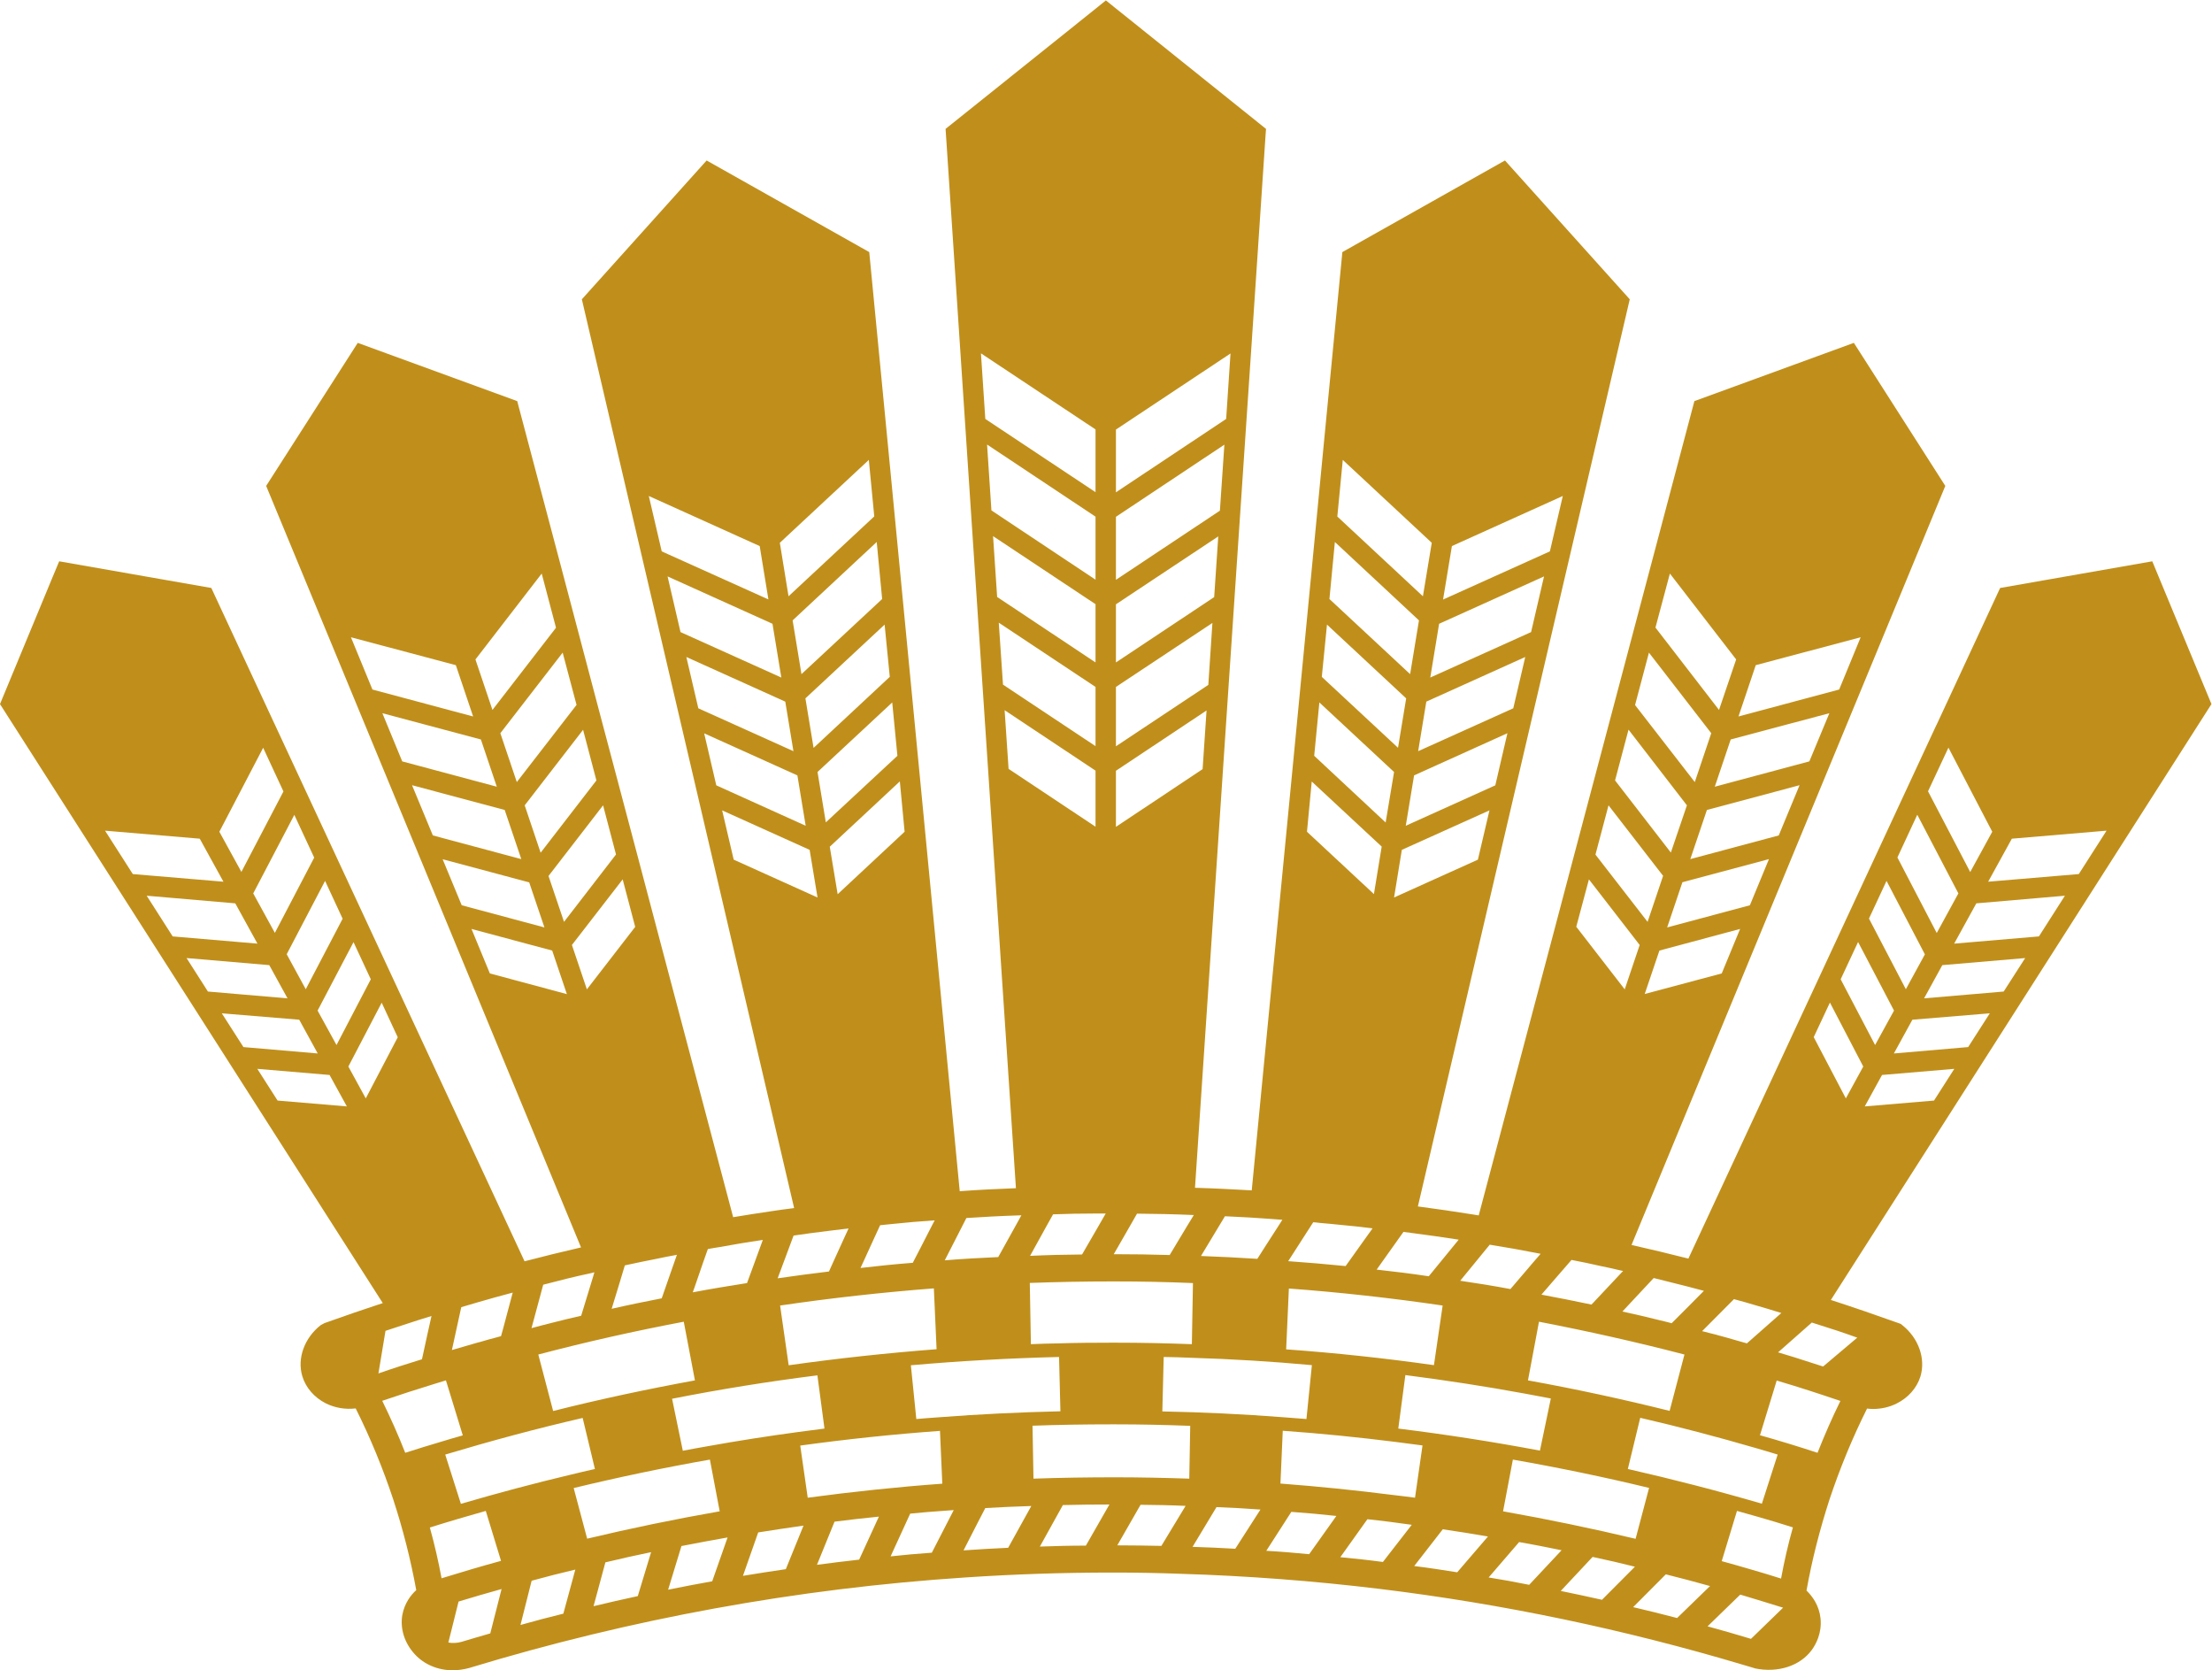<?xml version="1.0" encoding="UTF-8" standalone="no"?>
<svg
   xmlns:dc="http://purl.org/dc/elements/1.1/"
   xmlns:cc="http://creativecommons.org/ns#"
   xmlns:rdf="http://www.w3.org/1999/02/22-rdf-syntax-ns#"
   xmlns:svg="http://www.w3.org/2000/svg"
   xmlns="http://www.w3.org/2000/svg"
   viewBox="0 0 365.667 276.053"
   height="276.053"
   width="365.667"
   xml:space="preserve"
   id="svg2"
   version="1.1"><defs
     id="defs6" /><g
     transform="matrix(1.333,0,0,-1.333,0,276.053)"
     id="g10"><g
       transform="scale(0.1)"
       id="g12"><path
         id="path14"
         style="fill:#c08f1b;fill-opacity:1;fill-rule:nonzero;stroke:none"
         d="M 245.195,814.379 0,1197.95 l 65.644,158.46 7.766,18.56 188.66,-33.07 78.805,-169.43 0.336,-0.17 -0.164,-0.17 L 488.363,855.559 650.531,507.09 c 23.289,6.082 46.574,11.808 70.032,17.211 l -201.149,486.509 -113.906,275.4 -75.434,182.25 102.77,160.48 10.801,16.87 197.777,-72.22 50.453,-190.52 51.301,-194.23 48.769,-183.94 23.793,-90.111 93.485,-353.019 c 15.527,2.519 30.886,5.062 46.242,7.25 9.785,1.519 19.574,2.871 29.359,4.05 l -139.89,598.56 -69.192,296.16 -54.164,232.03 141.238,157.1 13.504,15.02 201.65,-113.57 22.95,-237.09 38.48,-399.43 50.8,-527.85 c 23.11,1.691 46.4,2.859 69.69,3.711 l -47.59,715.499 -22.28,336.15 -17.38,261.73 183.1,146.64 15.69,12.66 198.62,-159.3 -0.5,-6.58 -17.05,-254.98 -29.87,-443.82 -40.67,-607.491 c 23.46,-0.68 46.91,-1.86 70.37,-3.207 l 50.97,526.668 38.47,399.6 22.95,237.09 201.65,113.57 13.51,-15.02 141.24,-157.1 -54.17,-232.03 -69.19,-296.16 -139.39,-596.528 c 23.12,-3.043 46.24,-6.422 69.36,-10.133 2.03,-0.34 4.05,-0.68 6.07,-1.008 l 92.99,350.828 23.79,90.111 48.77,183.94 51.47,194.23 50.45,190.52 197.78,72.22 10.8,-16.87 102.6,-160.48 -75.27,-182.25 -113.9,-275.4 -199.96,-483.47 c 23.45,-5.231 46.91,-10.969 70.36,-16.871 h 0.17 l 160.48,345.09 147.15,316.571 0.17,0.17 78.8,169.6 188.67,33.07 7.76,-18.73 65.64,-158.29 L 2497.5,814.379 2270.53,459.16 c 28.01,-9.109 56.03,-18.73 83.87,-28.68 l 2.7,-1.011 2.19,-1.688 c 20.08,-16.031 29.03,-41.511 22.28,-63.621 -4.39,-14.012 -15.02,-26.16 -29.19,-33.238 -8.95,-4.563 -19.07,-6.922 -29.37,-6.922 -2.53,0 -5.06,0.16 -7.59,0.5 -18.23,-36.449 -33.75,-74.25 -46.58,-112.719 -11.98,-36.961 -21.76,-74.929 -28.51,-112.902 7.25,-7.09 15.69,-18.391 17.38,-34.59 1.86,-18.391 -5.91,-32.23 -10.63,-38.809 -14.52,-20.082 -42.19,-29.031 -70.71,-23.121 l -1.36,0.5 c -4.38,1.359 -8.76,2.699 -13.15,3.891 -147.66,44.039 -298.35,75.602 -450.91,94.16 -82.01,9.961 -164.35,16.199 -247.21,18.731 -27,1.007 -54,1.519 -81.17,1.519 -1.35,0 -2.7,0 -4.22,0 -60.58,0 -120.99,-2.031 -181.24,-6.07 C 988.535,101.41 782.324,63.781 581.852,2.859 574.934,1.012 568.18,0 561.602,0 c -18.395,0 -35.442,7.082 -47.25,19.91 -12.829,14 -18.395,31.891 -15.36,48.941 2.703,14.168 10.293,24.297 17.215,30.539 -6.922,37.968 -16.539,75.769 -28.519,112.39 -12.825,38.641 -28.352,76.438 -46.575,112.891 -12.828,-1.524 -25.82,0.668 -37.293,6.41 -14.175,7.258 -24.64,19.406 -28.859,33.41 -6.746,22.11 2.535,47.59 22.781,63.457 l 4.731,2.531 c 23.957,8.602 48.09,16.872 72.218,24.809 z m -31.05,95.519 105.128,-8.949 -27.503,49.949 -109.856,9.454 z m 17.214,-26.839 26.493,-41.508 98.714,-8.442 -22.613,41.18 z m 16.368,148.001 -117.454,9.95 34.43,-53.819 112.383,-9.461 z m 146.136,-213.13 23.457,-42.7 42.524,81.508 -21.43,46.071 z m -38.304,69.859 23.621,-43.367 45.73,87.41 -21.765,46.918 z m 38.472,-123.019 -22.953,41.851 -96.015,7.93 26.832,-41.852 z m -4.386,242.83 -24.641,52.99 -50.961,-97.371 26.832,-48.938 z m -45.399,-301.221 85.895,-7.25 -21.43,38.98 -89.606,7.59 z m -44.887,283.512 52.145,99.729 -25.141,54.16 -54.336,-104.11 z m 199.465,137.019 117.285,-31.39 -19.746,58.56 -122.172,32.57 z m 3.715,-857.25 c 14.848,4.719 29.867,9.449 44.887,13.84 8.773,2.691 17.551,5.23 26.496,7.762 l -19.746,64.457 -1.184,3.722 c -4.726,-1.531 -9.617,-2.882 -14.344,-4.39 -21.597,-6.59 -43.199,-13.672 -64.628,-20.93 10.293,-20.922 19.91,-42.531 28.519,-64.461 z m -33.246,98.379 c 16.707,5.91 33.75,11.313 50.625,16.543 1.18,0.328 2.195,0.668 3.379,1.008 l 6.574,30.211 5.238,23.449 c -5.574,-1.68 -11.308,-3.539 -16.875,-5.23 -8.273,-2.7 -16.539,-5.399 -24.812,-8.098 -5.227,-1.684 -10.293,-3.371 -15.356,-5.063 z m -15.695,341.043 39.66,75.77 -19.914,42.867 -41.34,-79.149 z m 8.273,506.928 124.871,-33.42 -21.429,63.62 -130.11,34.6 z M 592.652,456.301 c -6.918,-2.031 -13.672,-4.051 -20.589,-6.082 l -1.52,-6.75 -10.121,-46.41 c 10.293,3.043 20.586,6.082 30.879,8.953 1.179,0.34 2.191,0.668 3.371,0.84 7.258,2.199 14.519,4.218 21.773,6.078 1.684,0.511 3.203,0.84 4.895,1.351 l 2.359,8.438 12.153,45.562 c -14.512,-3.883 -28.86,-7.761 -43.2,-11.98 z m -20.082,492.238 102.602,-27.508 -18.902,55.86 -107.325,28.689 z m -1.011,-742.16 c 45.054,13.16 90.449,25.312 136.011,36.113 10.125,2.528 20.082,4.719 30.203,7.09 L 722.59,312.859 C 665.383,299.691 608.512,284.34 552.148,267.461 Z M 622.012,100.742 C 604.293,95.852 586.406,90.609 568.688,85.219 L 556.031,34.422 c 5.063,-1.012 10.801,-0.672 16.367,0.848 11.817,3.539 23.629,7.082 35.61,10.461 z m -19.574,96.86 c -23.286,-6.582 -46.407,-13.332 -69.356,-20.59 5.738,-20.75 10.629,-41.852 14.512,-62.942 24.469,7.59 49.105,14.852 73.746,21.602 z m -65.645,837.508 109.687,-29.37 -20.585,60.92 -114.918,30.72 z m 152.719,257.51 -17.719,67.17 -82.18,-106.49 21.094,-62.6 z m -19.067,-278.94 69.184,89.61 -16.531,62.77 -72.399,-93.65 z m 3.203,-535.621 -3.539,-13.161 -10.972,-40.66 c 8.945,2.352 17.718,4.723 26.664,6.91 11.64,3.043 23.285,5.743 34.933,8.442 l 14.848,48.601 1.52,5.231 c -1.184,-0.172 -2.196,-0.512 -3.375,-0.84 -20.082,-4.223 -40.161,-9.281 -60.079,-14.523 z M 847.969,432.172 C 787.387,420.691 727.145,407.191 667.574,391.5 l 18.395,-70.031 c 58.222,14.679 116.941,27.172 175.84,37.972 z M 713.477,124.871 c -18.055,-4.223 -36.114,-8.941 -54.168,-13.84 l -13.84,-54.84 c 17.719,5.059 35.437,9.617 53.152,14.008 z m -72.563,976.389 74.082,95.68 -17.215,64.8 -77.289,-99.9 z M 607.5,864 l 95.512,-25.648 -18.227,54 -100.066,26.828 z M 758.531,448.199 c 20.586,4.723 41.34,8.942 62.098,12.992 l 5.234,15.02 5.231,15.019 8.101,23.122 0.336,0.839 c -0.172,0 -0.336,0 -0.508,-0.171 -8.265,-1.52 -16.703,-3.04 -24.976,-4.891 -12.992,-2.527 -25.984,-5.231 -39.149,-8.098 l -7.421,-24.64 z m 121.836,-186.98 c -56.699,-9.949 -113.062,-21.77 -168.918,-35.27 l 16.707,-62.769 c 54.504,12.992 109.348,24.3 164.364,33.922 z m -180.898,666.73 64.461,83.531 -16.028,60.93 -67.672,-87.59 z M 807.473,146.469 C 788.57,142.59 769.668,138.371 750.766,133.82 L 736.09,79.481 c 18.223,4.379 36.613,8.601 54.844,12.488 z m -79.657,697.781 59.911,77.461 -15.524,58.891 -62.945,-81.332 z m 105.641,-507.602 13.328,-64.457 c 10.129,1.86 20.25,3.879 30.543,5.571 37.469,6.75 75.266,12.648 112.899,17.718 10.803,1.512 21.433,2.872 32.233,4.211 l -8.78,65.989 C 953.266,358.082 893.195,348.461 833.457,336.648 Z M 828.566,99.898 c 18.219,3.711 36.45,7.25 54.672,10.461 l 19.067,54.332 c -19.067,-3.371 -38.133,-6.91 -57.207,-10.632 z m -0.679,1256.342 16.035,-69.02 125.039,-56.36 -10.969,66.66 z m -7.258,31.05 132.301,-59.57 -10.801,66.15 -137.527,62.1 z M 984.152,538.98 964.406,486 c 21.09,3.039 42.354,5.898 63.614,8.441 l 4.73,10.457 12.66,27.84 6.91,15.024 c -11.64,-1.352 -23.28,-2.703 -34.76,-4.223 -8.43,-1.008 -16.87,-2.187 -25.142,-3.379 -2.699,-0.328 -5.566,-0.84 -8.266,-1.18 z M 921.379,117.109 c 17.715,2.871 35.434,5.731 53.152,8.27 l 21.938,54 c -18.731,-2.699 -37.465,-5.399 -56.196,-8.438 z m 24.633,416.473 c -9.449,-1.352 -18.731,-2.863 -28.18,-4.383 -8.269,-1.359 -16.711,-2.867 -24.977,-4.39 -5.062,-0.68 -9.953,-1.688 -15.019,-2.528 l -6.074,-17.211 -10.461,-30.379 -2.196,-6.07 c 22.278,4.211 44.719,7.93 67.333,11.469 z m -36.114,471.488 103.952,-46.91 -9.79,59.06 -108.501,48.94 z m -21.597,92.14 110.871,-50.12 -10.293,62.44 -115.598,52.14 z m -22.274,95.51 117.953,-53.16 -10.121,61.43 -122.683,55.35 z m 147.823,-78.97 10.3,-62.44 88.76,82.52 -6.42,66.15 z m -0.68,-982.969 c 17.39,2.36 34.77,4.379 52.32,6.41 l 24.47,53.329 c -18.4,-1.86 -36.79,-3.891 -55.02,-6.25 z m -35.096,247.391 c 60.916,8.598 122.006,15.18 183.426,19.91 l -3.37,75.43 c -63.78,-4.891 -127.41,-11.981 -190.689,-21.262 z m 30.886,765.448 94.5,88.08 -6.41,64.8 -98.218,-91.46 z m -7.26,-929.651 c 55.52,7.422 111.04,13.332 166.89,17.383 l -2.87,65.48 c -58.04,-4.223 -115.76,-10.293 -173.302,-18.23 z m -7.762,1021.111 100.062,93.15 -6.74,70.7 -104.291,-97.2 z m 83.532,265.61 -110.365,-102.77 10.801,-66.31 106.314,99.05 z m 28.69,-947.358 c -4.9,-0.512 -9.79,-1.012 -14.69,-1.523 l -5.73,-12.489 -2.19,-4.718 -10.47,-22.954 -5.91,-12.828 c 21.6,2.532 43.21,4.731 64.8,6.41 l 9.12,17.559 14.34,28.012 3.72,7.078 c -17.72,-1.18 -35.44,-2.699 -52.99,-4.547 z m -67.34,408.879 83.03,77.459 -5.91,62.43 -86.9,-81 z m 156.1,-813.551 c 18.39,1.36 36.96,2.371 55.35,3.211 l 28.69,51.809 c -19.07,-0.508 -38.14,-1.52 -57.04,-2.532 l -9.28,-17.886 z m 3.54,412.09 -4.22,-8.27 -11.64,-22.781 -10.97,-21.429 c 21.94,1.859 44.04,3.039 66.32,4.05 l 24.64,44.379 4.05,7.43 c -1.52,0 -3.04,-0.168 -4.56,-0.168 -21.26,-0.68 -42.35,-1.859 -63.62,-3.211 z m -42.86,-414.949 27.17,52.82 c -3.88,-0.34 -7.76,-0.512 -11.65,-0.851 -14.17,-1.008 -28.35,-2.028 -42.35,-3.54 l -24.3,-52.988 c 17.04,1.86 34.08,3.379 51.13,4.559 z m 157.78,242.66 c -61.42,-1.52 -122.68,-4.891 -183.77,-10.289 l 6.75,-66.66 c 9.28,0.84 18.73,1.519 28.02,2.187 50.11,3.891 100.4,6.242 150.69,7.43 z m -7.42,176.848 -8.1,-14.508 -20.42,-36.961 c 21.43,1.012 42.86,1.519 64.46,1.691 l 20.42,35.27 7.26,12.648 1.68,2.871 c -4.21,0 -8.43,0 -12.65,0 -17.56,0 -34.93,-0.34 -52.65,-1.011 z m -16.37,-411.918 c 19.07,0.668 37.96,1.179 57.04,1.179 l 29.19,50.961 c -19.24,0 -38.48,-0.172 -57.71,-0.672 z m -7.93,84.211 c 33.75,1.179 67.5,1.679 101.25,1.679 30.71,0 61.42,-0.672 91.96,-1.679 l 1.18,65.468 c -30.71,1.18 -61.59,1.86 -92.47,1.86 -1.69,0 -3.37,0 -5.06,0 -32.74,0 -65.48,-0.508 -98.05,-1.688 z m -3.21,166.718 c 11.48,0.512 22.95,0.84 34.43,1.012 21.76,0.68 43.7,0.848 65.64,0.848 1.69,0 3.37,0 5.06,0 31.56,0 63.11,-0.68 94.5,-1.86 l 1.35,75.77 c -32.06,1.351 -64.12,2.031 -96.19,2.031 -1.68,0 -3.54,0 -5.4,0 -33.58,0 -67.16,-0.68 -100.74,-1.859 z m -34.59,817.76 114.75,-76.27 v 73.4 l -119.99,79.66 z m -7.26,108.68 122.01,-81.17 v 72.22 l -127.07,84.38 z m 14.18,-213.13 107.83,-71.72 v 69.52 l -112.73,74.93 z m -21.27,320.45 129.1,-85.89 v 78.13 l -134.5,89.44 z m -7.59,113.4 136.69,-90.78 v 77.79 l -142.09,94.33 z m 179.38,-1000.679 -20.08,-34.93 c 0.67,0 1.52,0 2.19,0 22.44,0 44.89,-0.34 67.17,-1.019 l 21.59,35.949 7.43,12.148 0.84,1.52 c -0.33,0 -0.5,0 -0.84,0 -23.12,1.011 -46.41,1.511 -69.53,1.679 z m 76.27,-163.36 c -11.47,0.508 -22.95,0.848 -34.42,1.02 l -1.69,-67.5 c 50.29,-1.02 100.41,-3.371 150.53,-7.262 9.45,-0.668 18.73,-1.347 28.18,-2.187 l 6.75,66.82 c -49.61,4.559 -99.4,7.598 -149.35,9.109 z m -7.25,-183.589 c -18.56,0.839 -37.13,1.179 -55.86,1.347 l -28.85,-50.289 c 18.22,0 36.45,-0.34 54.67,-0.672 z m 55.69,1428.798 -142.09,-94.33 v -77.79 l 136.69,90.95 z m -15.19,-226.8 -126.9,-84.2 v -72.06 l 121.84,81 z m -7.26,-107.32 -119.64,-79.32 v -73.57 l 114.58,76.11 z m -119.64,131.62 v -78.13 l 128.93,85.73 5.56,81.84 z m 0,-314.88 v -69.53 l 107.49,71.55 4.89,72.73 z M 1590.3,558.559 c -5.23,0.332 -10.46,0.839 -15.86,1.179 -8.44,0.672 -16.88,1.184 -25.31,1.692 -9.96,0.511 -20.08,1.011 -30.04,1.519 l -29.7,-49.277 c 23.28,-0.84 46.57,-2.024 69.86,-3.543 l 11.3,17.711 15.02,23.301 z M 1570.39,148.16 c 17.72,-1.012 35.44,-2.531 53.15,-4.219 l 33.75,47.418 c -18.55,2.02 -37.12,3.711 -55.85,5.063 z m -38.48,2.531 31.22,48.598 c -18.06,1.352 -36.28,2.359 -54.51,3.043 l -29.69,-49.281 c 17.72,-0.5 35.26,-1.352 52.98,-2.36 z m 227.81,1151.039 -104.29,97.2 -6.74,-70.7 100.07,-93.15 z m -120.49,-70.03 94.51,-87.92 10.12,61.26 -98.21,91.46 z m 149.86,-779.45 c -63.28,9.281 -126.91,16.371 -190.69,21.09 l -3.38,-75.43 c 61.26,-4.39 122.35,-10.969 183.27,-19.578 z m -74.08,-317.93 35.77,46.071 c -9.11,1.179 -18.23,2.531 -27.5,3.711 -9.11,1.187 -18.4,2.199 -27.51,3.207 l -33.59,-47.079 c 17.73,-1.691 35.28,-3.55 52.83,-5.91 z m -53.16,418 c -8.27,0.84 -16.71,1.68 -25.15,2.36 -2.69,0.34 -5.4,0.672 -8.09,0.84 l -6.75,-10.461 -14.85,-23.118 -9.46,-14.679 c 23.8,-1.692 47.59,-3.711 71.21,-6.082 l 6.76,9.449 16.37,22.953 10.29,14.348 c -13.33,1.691 -26.83,3.211 -40.33,4.39 z m 66.99,561.43 -92.64,86.23 -6.41,-66.15 88.59,-82.69 z m -108,-74.08 83.03,-77.291 9.62,58.891 -86.74,80.67 z m 111.04,-756.682 c -46.91,5.903 -93.83,10.633 -141.07,14.004 l -2.88,-65.472 c 46.75,-3.54 93.16,-8.27 139.57,-14.168 9.11,-1.012 18.22,-2.204 27.33,-3.383 l 9.29,64.801 c -10.8,1.519 -21.44,2.871 -32.24,4.218 z M 1809,533.922 c -19.41,3.039 -38.81,5.738 -58.22,8.269 -3.37,0.508 -6.92,0.84 -10.3,1.348 l -27.84,-39.148 -5.4,-7.602 c 21.6,-2.348 43.2,-5.051 64.63,-8.258 z m -65.65,513.168 111.04,50.12 15.02,64.63 -115.76,-52.31 z m 148.51,-704.192 c -49.44,9.114 -99.23,16.704 -149.01,23.114 l -8.77,-66.321 c 58.72,-7.25 117.45,-16.359 175.66,-27.332 l 13.51,64.633 c -10.47,2.028 -20.93,4.047 -31.39,5.906 z m -44.73,723.262 -108.67,-48.94 -9.62,-59.06 103.96,46.91 z m -188.66,364.33 106.14,-98.88 10.98,66.31 -110.36,102.77 z m 187.66,-1315.4 c 16.87,-2.699 33.57,-5.738 50.28,-9.121 l 40.17,42.871 c -17.39,3.539 -34.93,7.082 -52.66,10.121 z m 30.04,146.129 -12.16,-64.117 c 55.02,-9.793 109.86,-21.102 164.36,-34.09 l 16.71,63.109 c -55.86,13.5 -112.21,25.149 -168.91,35.098 z m -117.45,878.341 117.95,53.16 14.85,63.62 -122.69,-55.35 z m 145.8,-622.009 c -17.89,3.551 -36.12,6.75 -54.17,9.621 -1.02,0.168 -1.86,0.34 -2.87,0.508 l -26.66,-32.571 -9.97,-12.148 c 20.93,-3.039 41.68,-6.41 62.27,-10.301 l 3.21,3.719 17.72,20.75 5.74,6.75 10.8,12.492 c -2.03,0.34 -4.05,0.84 -6.07,1.18 z m 33.57,938.419 -137.53,-62.1 -10.97,-66.32 132.48,59.74 z m -23.28,-99.73 -130.11,-58.72 -10.96,-66.66 125.03,56.36 z M 1845.28,165.879 c -18.57,3.203 -37.3,6.242 -56.03,8.941 l -35.43,-45.558 c 17.88,-2.203 35.61,-4.903 53.32,-7.762 z M 2088.96,391.5 c -59.75,15.52 -119.98,29.02 -180.4,40.672 l -13.66,-72.731 c 58.88,-10.64 117.44,-23.293 175.66,-37.812 z m -134.16,530.379 60.08,-77.629 18.55,55.02 -62.94,81.332 z m 30.37,-420.699 c -12.15,2.871 -24.13,5.23 -36.28,7.601 l -20.24,-23.293 -17.05,-19.746 c 20.76,-3.883 41.34,-7.933 62.1,-12.312 l 34.09,36.281 5.06,5.398 c -0.84,0.172 -1.68,0.34 -2.53,0.5 -8.44,2.032 -16.71,3.883 -25.15,5.571 z M 1935.56,98.379 c 17.04,-3.547 34.09,-7.09 51.13,-10.969 l 40.84,41.012 c -17.38,4.379 -34.93,8.43 -52.48,12.137 z M 2079.17,479.25 c -9.45,2.359 -18.9,4.719 -28.35,7.09 l -38.81,-41.52 c 15.52,-3.371 30.88,-6.922 46.24,-10.8 5.06,-1.18 9.95,-2.36 14.84,-3.711 l 21.27,21.261 18.73,18.899 c -3.04,0.851 -5.91,1.523 -8.94,2.363 -8.28,2.199 -16.55,4.387 -24.98,6.418 z m 43.03,682.59 -77.28,99.9 -17.22,-64.97 74.08,-95.51 z m -78.97,-233.891 19.24,57.039 -67.68,87.422 -16.2,-61.09 z m -3.55,-89.437 95.51,25.488 22.78,55.18 -100.06,-26.828 z m 138.21,-563.114 c -47.59,13.84 -95.51,26.493 -143.77,37.633 l -15.36,-63.449 c 55.69,-12.66 111.21,-27 166.22,-43.031 l 19.57,60.91 c -8.94,2.699 -17.72,5.398 -26.66,7.937 z m -112.05,-156.429 -40.5,-40.668 c 18.22,-4.219 36.28,-8.781 54.5,-13.5 l 40.84,39.648 c -18.22,5.063 -36.45,9.961 -54.84,14.52 z m 26.16,953.441 -72.4,93.82 -16.7,-62.94 69.19,-89.44 z m 139.71,24.97 -114.91,-30.72 -20.58,-60.92 109.68,29.37 z m -99.89,93.32 21.26,62.6 -82.18,106.49 -17.89,-67 z m -3.71,-774.559 c 2.02,-0.68 4.04,-1.192 6.07,-1.692 6.41,-1.687 12.66,-3.551 19.07,-5.398 4.39,-1.192 8.78,-2.371 13.16,-3.719 l 42.7,37.637 c -10.64,3.371 -21.44,6.582 -32.06,9.621 -8.28,2.519 -16.71,4.89 -24.98,7.082 -0.51,0.168 -1.19,0.34 -1.68,0.508 l -35.11,-35.27 -4.39,-4.39 c 5.75,-1.52 11.48,-3.04 17.22,-4.379 z m -1.52,679.379 117.28,31.39 24.81,59.74 -122.35,-32.57 z M 2117.64,54.5 c 17.89,-4.891 35.95,-10.121 53.84,-15.52 l 39.82,38.641 c -16.37,5.059 -32.74,10.129 -49.11,15.02 -1.35,0.34 -2.69,0.84 -4.05,1.18 z m 76.11,951.24 -107.33,-28.681 -18.9,-56.028 102.6,27.508 z m -58.56,-870.408 c 12.32,-3.371 24.64,-6.91 36.79,-10.461 12.32,-3.539 24.64,-7.262 36.78,-11.141 3.89,21.27 8.78,42.532 14.69,63.461 -14.34,4.547 -28.69,8.938 -43.03,12.989 -8.77,2.531 -17.55,5.058 -26.32,7.422 z m 69.86,258.867 c 6.75,-2.027 13.33,-4.058 20.09,-6.078 11.97,-3.883 23.79,-7.59 35.77,-11.473 l 42.36,35.774 c -17.21,6.238 -34.26,11.816 -51.63,17.207 -1.53,0.512 -3.22,1.019 -4.73,1.519 z m 48.94,-124.539 c 8.61,21.77 18.06,43.371 28.35,64.289 -25.31,8.61 -50.63,16.883 -76.27,24.473 -0.84,0.34 -1.86,0.508 -2.71,0.848 l -3.03,-9.961 -17.72,-57.879 c 23.97,-6.75 47.76,-14.008 71.38,-21.77 z m 53.5,1011.15 -130.11,-34.6 -21.43,-63.62 124.88,33.42 z m 17.89,-505.58 23.45,42.7 -44.55,85.05 -21.6,-46.242 z m -7.6,156.77 45.73,-87.578 23.62,43.199 -47.58,91.129 z m -5.23,-232.871 85.89,7.25 25.15,39.32 -89.61,-7.59 z m -23.45,9.953 21.6,39.488 -41.35,79.309 -20.08,-42.859 z m 195.74,132.469 26.67,41.508 -102.77,-8.77 -22.61,-41.18 z m 75.94,118.801 -109.86,-9.454 -27.5,-49.949 105.13,8.949 z m -65.81,70.708 -29.36,-53.33 112.38,9.461 34.43,53.819 z m -24.3,8.61 -54.34,104.28 -25.31,-54.16 52.32,-100.079 z m -29.87,-266.971 26.83,41.852 -96.01,-7.93 -22.95,-41.851 z m -38.98,141.41 26.83,49.11 -50.96,97.541 -24.64,-52.99 48.77,-93.661" /></g></g></svg>